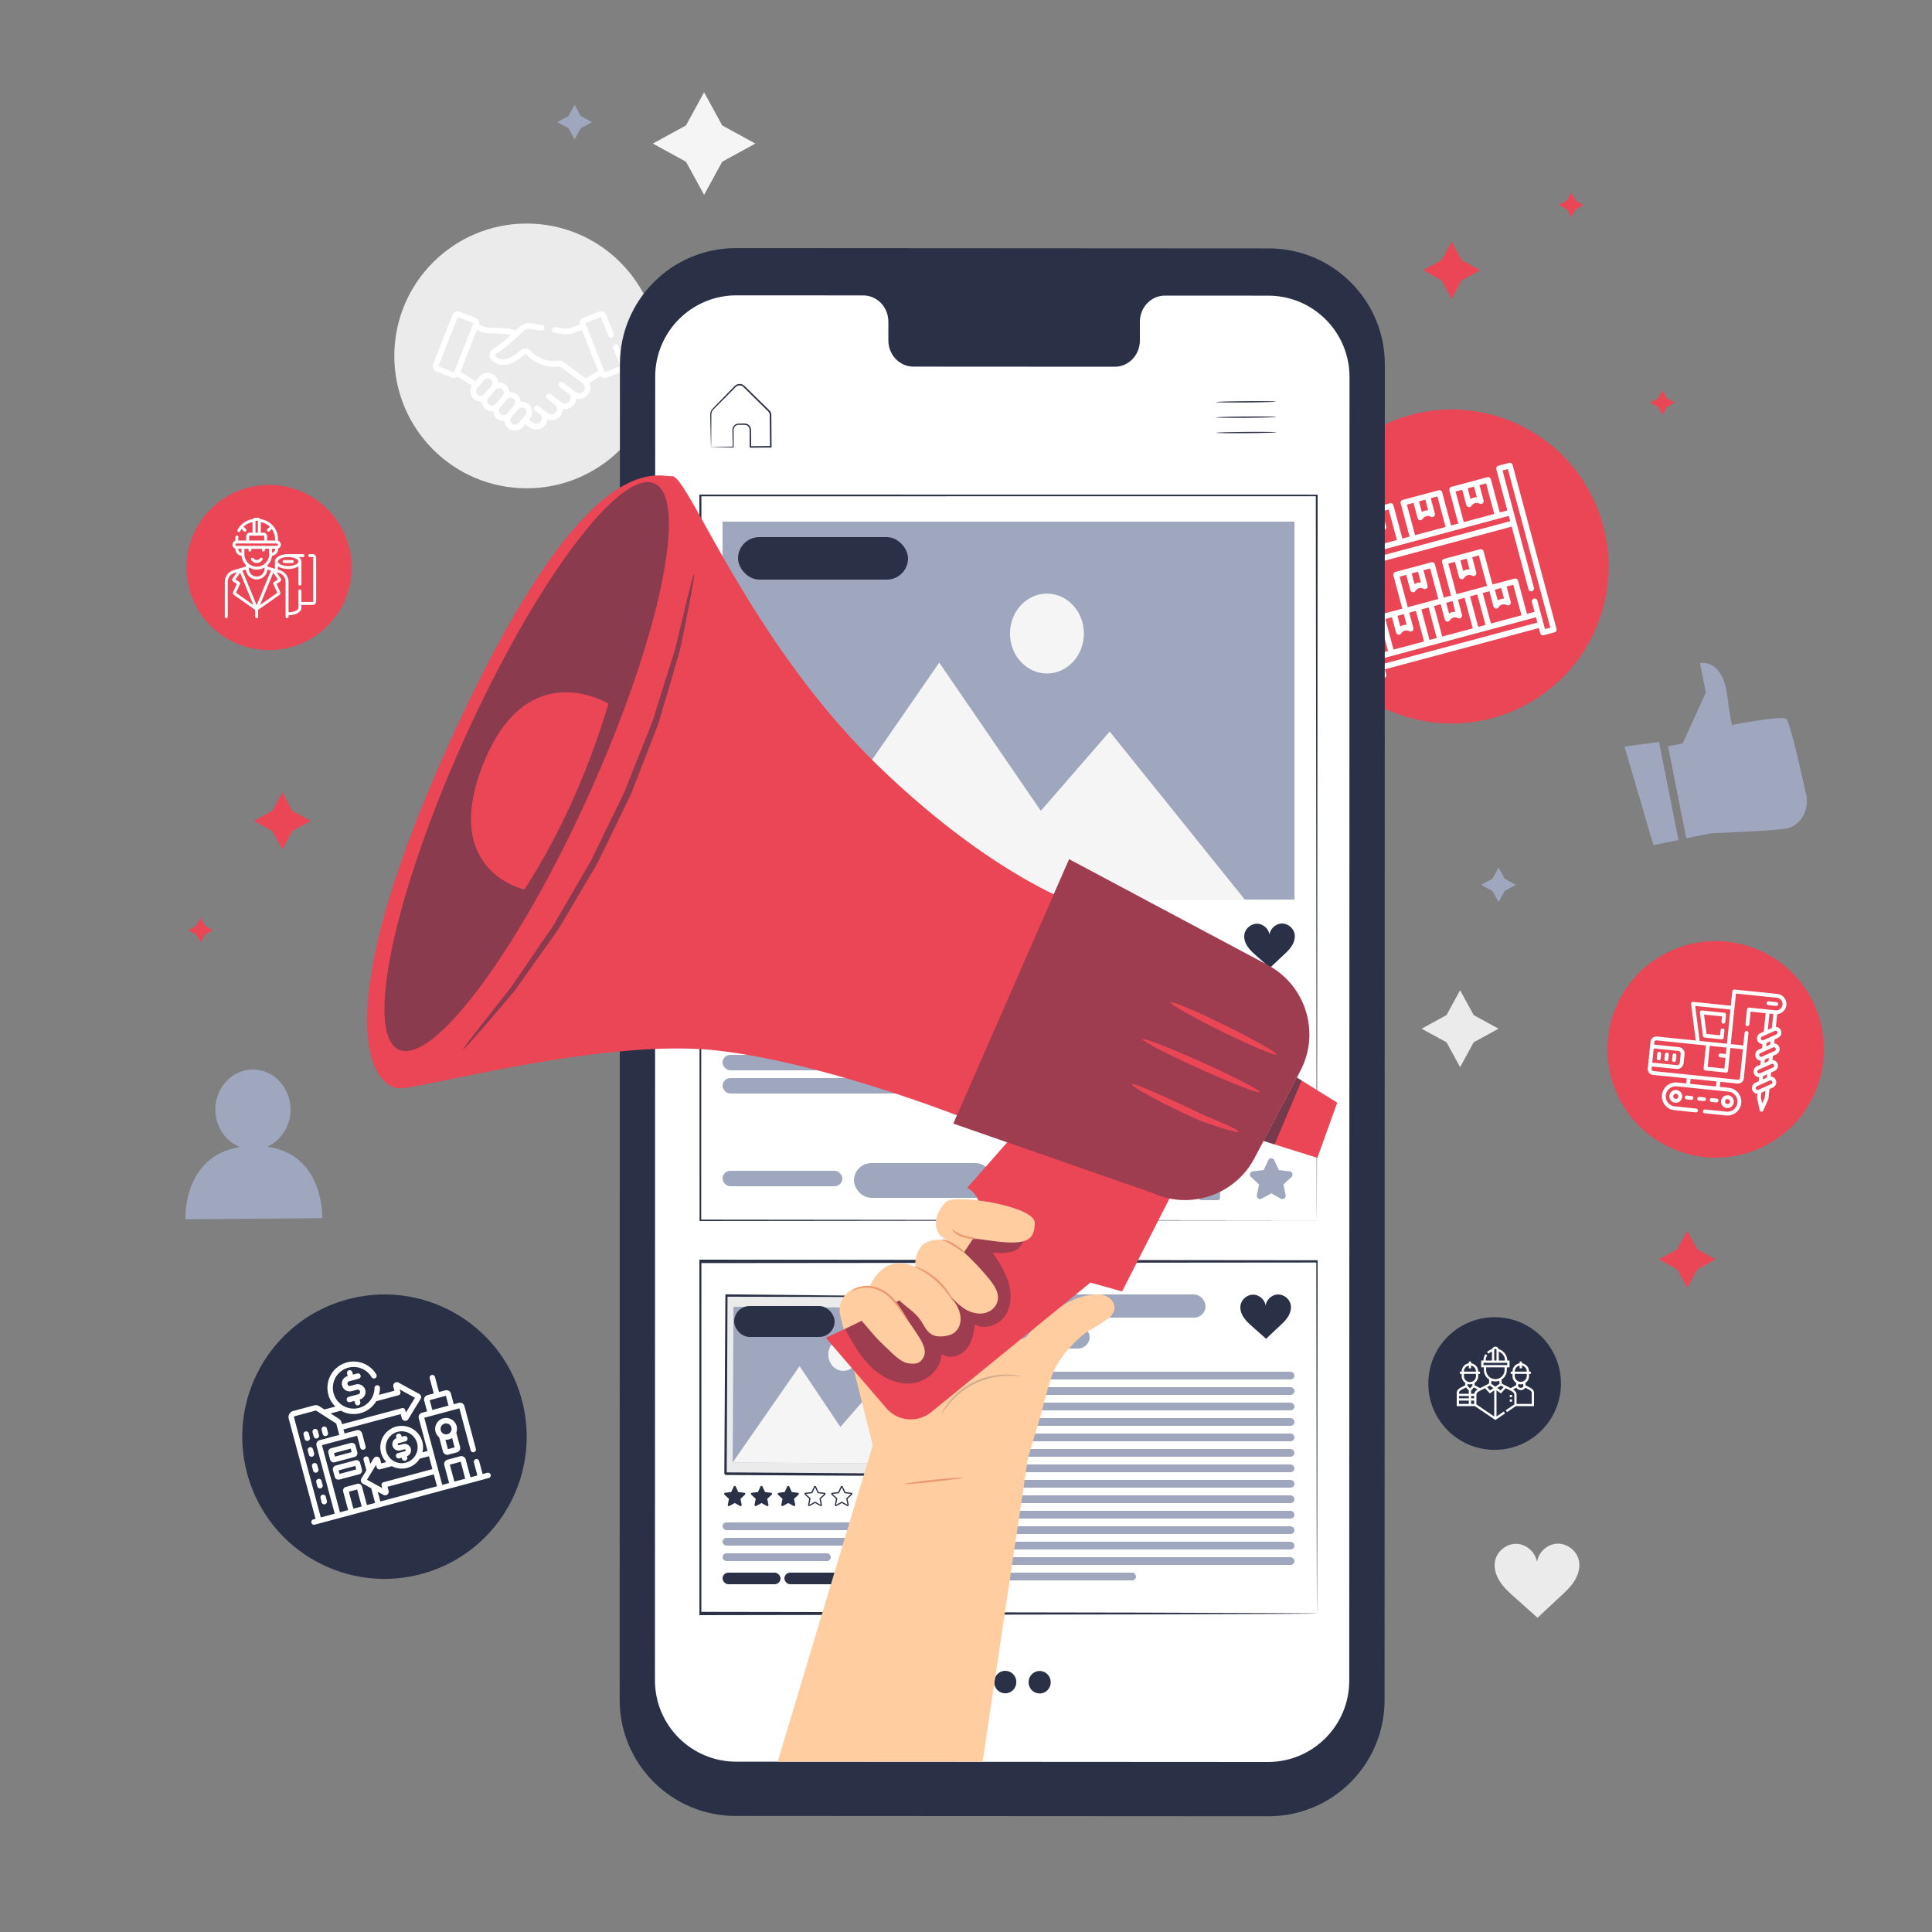 <svg xmlns="http://www.w3.org/2000/svg" width="418" height="418" fill="none"><rect width="100%" height="100%" fill="#808080" stroke="none"/><path fill="#EBEBEB" d="M113.953 105.646c-15.818 0-28.64-12.822-28.64-28.64 0-15.818 12.822-28.64 28.64-28.64 15.818 0 28.641 12.822 28.641 28.64 0 15.818-12.823 28.64-28.641 28.64Z"/><g clip-path="url(#a)"><path fill="#fff" d="m94.425 80.374 3.331 1.314c.44.174.92.082 1.263-.206l2.639 1.664.452.318a2.23 2.23 0 0 0 2.131 3.405c.035.627.32 1.185.784 1.578a2.212 2.212 0 0 0 1.685.516c.035.627.32 1.185.784 1.578.46.39 1.057.584 1.686.516.033.59.298 1.166.783 1.578.938.795 2.349.68 3.144-.258l.529-.621.892.658c1.543 1.138 3.723.206 3.924-1.686 1.59.577 3.278-.537 3.303-2.249a2.442 2.442 0 0 0 2.912-2.25c1.945.519 3.703-1.446 2.845-3.367l2.384-1.531a1.25 1.25 0 0 0 1.414.357l3.331-1.314c.642-.253.958-.98.705-1.622l-1.523-3.86a.612.612 0 1 0-1.139.45l1.522 3.86a.025.025 0 0 1-.014.033l-3.331 1.314a.026.026 0 0 1-.034-.014l-4.186-10.612c-.001-.004-.004-.01 0-.02s.011-.013.014-.014l3.332-1.314c.003-.001.009-.004.019 0 .01.005.013.011.014.014l1.614 4.092a.612.612 0 1 0 1.139-.45l-1.614-4.09a1.252 1.252 0 0 0-1.622-.705l-3.331 1.314c-.595.235-.91.874-.75 1.48l-1.786.658a3.475 3.475 0 0 1-1.744.172l-1.806-.286a.613.613 0 0 0-.191 1.21l1.805.286a4.702 4.702 0 0 0 2.36-.233l1.802-.665 3.485 8.834-2.627 1.687-.045-.033-5.065-3.738a.614.614 0 0 0-.482-.108c-2.537.43-4.809-.471-6.481-2.217a1.384 1.384 0 0 0-1.933-.066c-1.622 1.457-3.888 2.877-5.474 1.37-.158-.15-.159-.426.081-.58 2.02-1.3 4.112-3.125 5.796-4.828a1.863 1.863 0 0 1 1.614-.528l2.324.369a.612.612 0 1 0 .192-1.21l-2.324-.368a3.09 3.09 0 0 0-2.676.876 46.43 46.43 0 0 1-.685.677 8.744 8.744 0 0 0-2.433-.491c-2.433-.137-2.644-.163-3.197-.127a2.852 2.852 0 0 1-1.276-.214l-1.079-.452a1.251 1.251 0 0 0-.751-1.475l-3.331-1.314a1.252 1.252 0 0 0-1.622.704l-4.186 10.612a1.25 1.25 0 0 0 .704 1.622Zm10.341 4.929a1.007 1.007 0 0 1-1.536-1.3l1.515-1.778a1.006 1.006 0 1 1 1.535 1.302h-.001l-1.513 1.776Zm2.469 2.094a1.005 1.005 0 1 1-1.536-1.3l1.515-1.778a1.01 1.01 0 0 1 1.493-.047l.008.009c.345.367.368.945.034 1.34l-1.514 1.776Zm2.47 2.093a1.007 1.007 0 0 1-1.537-1.3l1.515-1.778a1.01 1.01 0 0 1 1.419-.117c.423.36.475.995.116 1.419l-1.513 1.776Zm3.991.307-.008.01-1.514 1.777a1.007 1.007 0 0 1-1.536-1.3l1.514-1.778a1.007 1.007 0 0 1 1.544 1.29Zm-10.525-18.428 1.046.438c.575.24 1.207.346 1.828.306.468-.03.624-.009 3.049.128.498.028.99.105 1.471.23-1.198 1.082-2.543 2.166-3.891 3.031a1.589 1.589 0 0 0-.244 2.487c1.023.972 3.311 2.09 7.137-1.347a.164.164 0 0 1 .229.002c1.854 1.935 4.48 3.015 7.317 2.617.322.226-.301-.23 4.868 3.584.553.409.708 1.212.275 1.766a1.218 1.218 0 0 1-1.692.231c-.725-.535-.19-.128-2.74-2.093a.612.612 0 0 0-.748.97l2.116 1.63c.365.481.321 1.175-.11 1.606-.425.423-1.123.463-1.625.093-.485-.358-.082-.051-2.308-1.765a.612.612 0 1 0-.747.97l1.876 1.445a1.228 1.228 0 0 1-.05 1.556c-.416.473-1.154.538-1.679.15-.845-.623-.421-.301-2.047-1.56a.612.612 0 0 0-.75.969l1.301 1.006a1.223 1.223 0 0 1-.151 1.495c-.425.445-1.133.494-1.647.115l-.823-.608.189-.222c.377-.444.572-1.02.522-1.626a2.218 2.218 0 0 0-.78-1.518 2.218 2.218 0 0 0-1.686-.516 2.237 2.237 0 0 0-.784-1.578 2.216 2.216 0 0 0-1.685-.516l-.003-.059a2.217 2.217 0 0 0-.527-1.265l-.006-.007a2.23 2.23 0 0 0-1.932-.761 2.234 2.234 0 0 0-3.929-1.32l-.922 1.082-.54-.38-.025-.016-2.718-1.714 3.565-9.036Zm-8.311 7.833 4.186-10.612a.026.026 0 0 1 .033-.015l3.332 1.314c.013.005.019.02.014.034l-4.186 10.612a.025.025 0 0 1-.034.014l-3.33-1.314a.026.026 0 0 1-.015-.033Z"/></g><path fill="#F5F5F5" d="m152.335 19.969 3.923 7.171 7.17 3.922-7.17 3.921-3.923 7.172-3.922-7.172-7.171-3.921 7.171-3.922 3.922-7.171Z"/><path fill="#EBEBEB" d="m315.902 214.244 2.942 5.378 5.378 2.941-5.378 2.942-2.942 5.378-2.941-5.378-5.379-2.942 5.379-2.941 2.941-5.378Z"/><path fill="#9FA7BE" d="m324.218 187.689 1.327 2.427 2.427 1.327-2.427 1.327-1.327 2.426-1.326-2.426-2.427-1.327 2.427-1.327 1.326-2.427ZM124.325 22.666l1.327 2.426 2.426 1.327-2.426 1.328-1.327 2.426-1.328-2.426-2.427-1.328 2.427-1.327 1.328-2.426ZM57.796 248.09c2.992-1.301 5.092-4.431 5.062-8.088-.042-4.789-3.717-8.641-8.208-8.604-4.49.037-8.096 3.95-8.055 8.74.033 3.69 2.228 6.801 5.287 8.029-12.489 2.047-11.745 15.639-11.745 15.639l29.59-.247s.497-13.757-11.93-15.469Z"/><path fill="#EBEBEB" d="M341.62 337.692c-.419-2.128-2.519-3.794-4.687-3.715-2.148.078-4.105 1.858-4.397 3.986-.311-2.125-2.282-3.888-4.432-3.947-2.168-.058-4.253 1.624-4.653 3.756-.291 1.553.242 3.17 1.116 4.485.874 1.316 2.068 2.383 3.248 3.433 1.654 1.471 3.182 2.855 4.835 4.326 1.64-1.486 3.036-2.882 4.675-4.369 1.172-1.061 2.356-2.136 3.218-3.461.863-1.323 1.381-2.944 1.077-4.494Z"/><path fill="#9FA7BE" d="m360.891 161.474 3.171-.629 5.006-11.015-1.254-6.329s4.841-1.274 5.908 7.128c1.066 8.402 1.272 6.168 1.272 6.168s10.414-2.024 11.458-1.291c.759.532 3.093 10.812 4.314 16.397.614 2.811-.596 5.779-3.088 6.966-.354.17-.72.299-1.09.373-2.595.515-16.276 1.034-16.276 1.034l-5.476 1.086-3.945-19.888ZM351.469 161.536l6.251 21.3 5.43-1.077-4.214-21.249-7.467 1.026Z"/><path fill="#EB4655" d="M328.91 153.114c-16.871 8.204-37.197 1.18-45.403-15.69-8.205-16.869-1.18-37.197 15.689-45.402 16.87-8.205 37.197-1.18 45.403 15.689 8.204 16.871 1.18 37.197-15.689 45.403Z"/><g clip-path="url(#b)"><path fill="#fff" d="m326.511 100.143-2.341.627a.611.611 0 0 0-.433.75l2.388 8.915-1.64.439-1.929-7.198a.612.612 0 0 0-.75-.433l-7.79 2.087a.611.611 0 0 0-.433.75l1.929 7.199-1.564.419-1.929-7.199a.611.611 0 0 0-.75-.433l-7.79 2.087a.613.613 0 0 0-.433.75l1.929 7.199-1.563.419-1.929-7.199a.613.613 0 0 0-.75-.433l-7.791 2.088a.612.612 0 0 0-.433.749l1.929 7.199-1.64.44-2.389-8.915a.611.611 0 0 0-.75-.433l-2.341.627a.613.613 0 0 0-.433.75l4.582 17.099a.612.612 0 0 0 1.182-.317l-4.423-16.507 1.159-.311 9.191 34.304-1.158.31-4.031-15.042a.611.611 0 1 0-1.183.316l4.19 15.635c.087.326.423.52.75.433l2.341-.628a.612.612 0 0 0 .433-.75l-.302-1.124 33.328-8.93.301 1.124a.612.612 0 0 0 .75.433l2.341-.627a.612.612 0 0 0 .433-.75l-9.508-35.486a.612.612 0 0 0-.75-.433Zm-7.6 5.143.618 2.303a2.564 2.564 0 0 0-1.368.367l-.617-2.304 1.367-.366Zm-3.987 1.068 1.437-.385.886 3.304a.61.61 0 0 0 1.112.163 1.314 1.314 0 0 1 1.739-.466.613.613 0 0 0 .882-.697l-.886-3.304 1.438-.385 1.77 6.607-6.607 1.771-1.771-6.608Zm-6.549 1.755.617 2.304a2.535 2.535 0 0 0-1.367.366l-.617-2.303 1.367-.367Zm-3.988 1.069 1.438-.385.885 3.303a.612.612 0 0 0 1.112.163 1.314 1.314 0 0 1 1.739-.466.608.608 0 0 0 .67-.058.613.613 0 0 0 .212-.639l-.885-3.304 1.437-.385 1.77 6.608-6.607 1.77-1.771-6.607Zm-6.549 1.755.617 2.303a2.56 2.56 0 0 0-1.367.366l-.617-2.303 1.367-.366Zm-3.987 1.068 1.437-.385.885 3.304a.614.614 0 0 0 1.113.163 1.312 1.312 0 0 1 1.738-.466.613.613 0 0 0 .882-.698l-.885-3.303 1.437-.385 1.771 6.607-6.608 1.77-1.77-6.607Zm5.448 31.628-.306-1.143 33.328-8.93.306 1.143-33.328 8.93Zm6.133-19.567 1.367-.366.618 2.303a2.54 2.54 0 0 0-1.368.366l-.617-2.303Zm.205 4.068a.61.61 0 0 0 .61-.284 1.313 1.313 0 0 1 1.739-.466.613.613 0 0 0 .882-.698l-.886-3.303 1.437-.385 1.771 6.607-6.607 1.77-1.771-6.607 1.437-.385.886 3.304a.61.61 0 0 0 .502.447Zm10.332-6.891 1.367-.367.617 2.304a2.56 2.56 0 0 0-1.367.366l-.617-2.303Zm.205 4.068a.614.614 0 0 0 .61-.285 1.312 1.312 0 0 1 1.738-.465.613.613 0 0 0 .882-.698l-.885-3.304 1.437-.385 1.771 6.608-6.608 1.77-1.77-6.607 1.437-.385.885 3.303a.614.614 0 0 0 .503.448Zm11.236 1.216 1.77 6.607-6.607 1.77-1.77-6.607 1.437-.385.885 3.304a.611.611 0 0 0 1.113.163 1.312 1.312 0 0 1 1.738-.466.613.613 0 0 0 .882-.698l-.885-3.303 1.437-.385Zm-7.583 9.113-1.771-6.607 1.564-.419 1.77 6.607-1.563.419Zm-10.537 2.824-1.77-6.608 1.563-.419 1.77 6.608-1.563.419Zm.976-7.344 1.437-.385.885 3.304a.613.613 0 0 0 1.113.163 1.313 1.313 0 0 1 1.738-.466.614.614 0 0 0 .671-.059.61.61 0 0 0 .211-.638l-.885-3.304 1.437-.385 1.771 6.607-6.608 1.771-1.77-6.608Zm15.141-1.588a2.524 2.524 0 0 0-.709.087 2.525 2.525 0 0 0-.658.279l-.617-2.303 1.367-.366.617 2.303Zm-10.537 2.823a2.561 2.561 0 0 0-1.367.367l-.617-2.304 1.367-.366.617 2.303Zm-12.521.887 1.368-.367.617 2.304a2.535 2.535 0 0 0-1.367.366l-.618-2.303Zm.205 4.068a.613.613 0 0 0 .61-.285 1.314 1.314 0 0 1 1.739-.466.608.608 0 0 0 .67-.058.613.613 0 0 0 .212-.639l-.886-3.304 1.438-.385 1.77 6.608-6.607 1.77-1.771-6.607 1.438-.385.885 3.303a.614.614 0 0 0 .502.448Zm32.874-1.518-1.158.31-1.657-6.183a.613.613 0 0 0-1.183.317l.574 2.141-1.641.44-1.929-7.199a.613.613 0 0 0-.75-.433l-4.775 1.28-1.928-7.199a.612.612 0 0 0-.75-.433l-7.791 2.087a.614.614 0 0 0-.433.75l1.929 7.199-1.563.419-1.929-7.199a.613.613 0 0 0-.75-.433l-7.79 2.088a.611.611 0 0 0-.433.75l1.929 7.198-4.579 1.227a.612.612 0 0 0-.433.75l1.929 7.199-1.641.439-4.938-18.43 2.592-.695a.612.612 0 1 0-.317-1.182l-2.592.694-.306-1.142 33.327-8.93.306 1.142-27.989 7.5a.611.611 0 1 0 .317 1.183l27.989-7.5 3.636 13.569a.613.613 0 0 0 1.183-.317l-6.806-25.401 1.158-.31 9.192 34.304Z"/></g><path fill="#EB4655" d="M362.833 248.923c-12.086-4.618-18.14-18.159-13.521-30.245 4.618-12.086 18.159-18.141 30.245-13.522 12.086 4.618 18.141 18.16 13.523 30.246-4.619 12.086-18.161 18.139-30.247 13.521Z"/><path fill="#fff" d="m378.433 217.999 5.732.588c.373.039.727-.08.998-.301a1.355 1.355 0 0 0 .197-1.916 1.357 1.357 0 0 0-.916-.497l-8.859-.909-1.123 10.937 2.713.279.284-2.76a.417.417 0 0 1 .828.085l-1.008 9.819a1.232 1.232 0 0 1-.455.837c-.247.203-.571.31-.912.275l-3.71-.381-.113 1.099 1.958.201a2.996 2.996 0 0 1 2.023 1.097c.486.597.746 1.38.662 2.204a3.006 3.006 0 0 1-1.095 2.023 3.001 3.001 0 0 1-2.204.661l-4.648-.477a.417.417 0 0 1 .085-.828l4.648.477a2.175 2.175 0 0 0 1.593-.479c.432-.352.732-.869.793-1.462a2.174 2.174 0 0 0-.479-1.594 2.17 2.17 0 0 0-1.463-.792l-11.171-1.147a2.168 2.168 0 0 0-1.593.479 2.169 2.169 0 0 0-.793 1.463c-.06.593.127 1.16.479 1.593.353.432.868.731 1.463.792l4.648.477a.417.417 0 0 1-.085.829l-4.648-.477a2.997 2.997 0 0 1-2.023-1.096 3.002 3.002 0 0 1-.662-2.203 3 3 0 0 1 1.095-2.023 2.992 2.992 0 0 1 2.204-.663l1.959.201.112-1.099-7.329-.753a1.24 1.24 0 0 1-.838-.454 1.239 1.239 0 0 1-.275-.913l.099-.959.499-4.859a1.246 1.246 0 0 1 1.367-1.113l8.42.864-1.016-7.902a.416.416 0 0 1 .455-.465l8.148.836.321-3.128a.417.417 0 0 1 .457-.372l9.274.952a2.198 2.198 0 0 1 1.96 2.409 2.197 2.197 0 0 1-1.991 1.963l-.283 2.756a1.24 1.24 0 0 1 1.107 1.687 1.247 1.247 0 0 1-.654.694l-.731.327-.089.872a1.235 1.235 0 0 1 1.079.734 1.245 1.245 0 0 1-.628 1.647l-.729.327-.09.872c.132.007.264.033.386.081.3.114.595.377.706.683.129.306.125.636.015.924-.115.301-.38.57-.678.704l-.707.316-.089.872c.132.007.263.035.385.081.3.114.596.377.707.685.128.304.124.634.014.922a1.24 1.24 0 0 1-.653.694l-.731.328-.211 2.052a.462.462 0 0 1-.033.125l-1.089 2.467a.413.413 0 0 1-.786-.078l-.557-2.605a.422.422 0 0 1-.016-.163l.079-.775a1.307 1.307 0 0 1-.386-.079c-.29-.112-.616-.396-.711-.7a1.231 1.231 0 0 1-.009-.909c.112-.295.387-.574.681-.705l.703-.316.09-.871a1.247 1.247 0 0 1-1.107-1.688c.119-.311.351-.557.655-.694l.73-.327.089-.872a1.238 1.238 0 0 1-1.079-.735 1.245 1.245 0 0 1 .627-1.646l.73-.327.09-.872a1.245 1.245 0 0 1-.452-2.381l.729-.327.41-3.994-3.25-.333-.283 2.76a.415.415 0 0 1-.457.37.415.415 0 0 1-.371-.455l.326-3.174a.425.425 0 0 1 .146-.274c.131-.111.282-.1.31-.098Zm-13.544 19.859a.416.416 0 1 1 .085-.828l1.047.107a.417.417 0 0 1-.085.828l-1.047-.107Zm5.399.554a.416.416 0 1 1 .085-.828l1.046.107a.416.416 0 1 1-.085.828l-1.046-.107Zm-2.7-.277a.415.415 0 0 1-.371-.456.415.415 0 0 1 .456-.372l1.047.107a.417.417 0 0 1 .372.458.415.415 0 0 1-.457.37l-1.047-.107Zm-9.02-10.19a.416.416 0 1 1 .829.085l-.105 1.025a.418.418 0 0 1-.83-.085l.106-1.025Zm3.306.339a.416.416 0 1 1 .828.085l-.105 1.026a.416.416 0 1 1-.828-.085l.105-1.026Zm-1.653-.169a.418.418 0 0 1 .457-.373.417.417 0 0 1 .371.458l-.105 1.025a.416.416 0 1 1-.828-.085l.105-1.025Zm13.098.76-1.131-.116a.416.416 0 1 1 .085-.828l1.131.116.144-1.402-3.624-.372-.467 4.543 3.624.372.238-2.313Zm1.058-2.145-.508 4.956a.417.417 0 0 1-.458.372l-4.453-.457a.416.416 0 0 1-.371-.457l.509-4.956-10.711-1.1a.413.413 0 0 0-.303.093.405.405 0 0 0-.151.277l-.056.544 5.329.547a1.405 1.405 0 0 1 1.256 1.543l-.199 1.931a1.408 1.408 0 0 1-1.543 1.256l-5.329-.547-.056.544a.41.41 0 0 0 .093.302.406.406 0 0 0 .277.152l18.294 1.878a.41.41 0 0 0 .302-.092.41.41 0 0 0 .152-.277l.639-6.231-2.713-.278Zm-1.092-5.634a.416.416 0 0 1-.828-.085l.114-1.108-3.89-.399.539 4.189 2.931.301.113-1.107a.416.416 0 1 1 .829.085l-.157 1.522a.415.415 0 0 1-.457.37l-3.671-.377a.414.414 0 0 1-.371-.36l-.645-5.015a.417.417 0 0 1 .452-.49l4.825.495a.417.417 0 0 1 .372.458l-.156 1.521Zm-5.545 4.116 5.893.604.759-7.395-7.626-.783.974 7.574Zm14.869-7.738a.416.416 0 1 1 .085-.828l1.653.169a.417.417 0 0 1-.085.829l-1.653-.17Zm1.057 1.899-.824-.085-.361 3.515.873-.391.312-3.039Zm-1.864 18.156.155-1.514-.872.392-.106 1.038.28 1.316.543-1.232Zm1.422-2.992a.42.42 0 0 0 .218-.533.41.41 0 0 0-.239-.232.406.406 0 0 0-.317.007l-2.776 1.243a.415.415 0 0 0-.216.233.406.406 0 0 0 .239.534c.1.038.217.039.316-.008l2.775-1.244Zm-.973-1.383.074-.72-.872.391-.074.72.872-.391Zm1.319-2.186c.117-.062.19-.111.24-.242a.425.425 0 0 0 0-.302.413.413 0 0 0-.239-.232c-.196-.076-.266-.004-.42.053l-2.647 1.185c-.118.064-.191.106-.243.244-.052.137-.028.216.019.343.118.222.36.263.577.166.904-.405 1.808-.811 2.713-1.215Zm.391-3.592a.414.414 0 0 0-.023-.766c-.144-.054-.239-.026-.365.031-.91.406-1.819.814-2.728 1.221a.413.413 0 0 0-.216.232c-.05.128-.032.214.016.336a.422.422 0 0 0 .52.199l2.796-1.253Zm-2.141 1.869-.074.718.873-.389.073-.721-.872.392Zm2.507-5.449a.408.408 0 0 0 .218-.232.408.408 0 0 0-.008-.316.417.417 0 0 0-.548-.21l-2.776 1.244a.415.415 0 0 0-.21.549.418.418 0 0 0 .533.216l2.791-1.251Zm-2.139 1.87-.074.717.872-.391.074-.717-.872.391Zm-24.714 4.238 5.329.546a.567.567 0 0 0 .421-.127.572.572 0 0 0 .209-.385l.198-1.93a.575.575 0 0 0-.512-.631l-5.329-.547-.316 3.074Zm8.189 4.591 5.598.574.113-1.099-5.598-.574-.113 1.099Zm8.219 2.474a1.388 1.388 0 0 1 .732 2.453 1.385 1.385 0 1 1-.732-2.453Zm.286 1.03a.55.55 0 0 0-.778-.08.555.555 0 0 0 .699.858.552.552 0 0 0 .079-.778Zm-11.458-2.176c.381.039.709.229.933.504.225.274.343.636.304 1.016a1.384 1.384 0 1 1-2.756-.282 1.383 1.383 0 0 1 1.519-1.238Zm.287 1.029a.548.548 0 0 0-.776-.08.554.554 0 0 0 .292.979.543.543 0 0 0 .404-.121.55.55 0 0 0 .08-.778Z"/><path fill="#EB4655" d="M58.211 140.65c-9.865 0-17.863-7.998-17.863-17.865 0-9.866 7.998-17.864 17.863-17.864 9.866 0 17.864 7.998 17.864 17.864 0 9.867-7.997 17.865-17.864 17.865Z"/><g fill="#fff" clip-path="url(#c)"><path d="M67.657 119.89h-.646a.318.318 0 1 0 0 .637h.646c.06 0 .11.049.11.109v9.498a.11.11 0 0 1-.11.109h-2.448v-2.427a.319.319 0 0 0-.637 0v3.696c0 .448-.912.947-2.144.968v-6.594a2.645 2.645 0 0 0-1.88-2.52l-.428-.126v-.717c.087.059.18.115.284.167.524.265 1.214.411 1.942.411.729 0 1.419-.146 1.943-.411.103-.052.197-.108.283-.167v3.85a.318.318 0 1 0 .637 0v-4.877c0-.363-.195-.697-.555-.969h.913a.319.319 0 0 0 0-.637h-3.22c-.73 0-1.42.146-1.944.411-.593.3-.92.725-.92 1.195v1.557l-1.613-.475v-.289a3.3 3.3 0 0 0 .977-2.037 1.512 1.512 0 0 0 1.342-1.572.89.89 0 0 0-.042-1.686v-.354c0-1.084-.4-2.124-1.128-2.926a4.345 4.345 0 0 0-2.654-1.394.543.543 0 0 0-.482-.296h-.701c-.21 0-.392.12-.482.295a4.34 4.34 0 0 0-3.312 2.35.319.319 0 0 0 .567.288 3.86 3.86 0 0 1 .314-.512l.496.497a.318.318 0 0 0 .45-.45l-.528-.529a3.7 3.7 0 0 1 1.953-.991v2.269h-.606a.766.766 0 0 0-.765.765v.946h-1.715v-.312c0-.135.008-.273.023-.409a.318.318 0 0 0-.634-.07c-.017.16-.026.321-.026.479v.354a.888.888 0 0 0-.613.982.9.9 0 0 0 .616.719v.056c0 .777.588 1.418 1.343 1.501.075.772.417 1.466.931 1.991v.335l-2.674.79a2.645 2.645 0 0 0-1.883 2.522v7.552a.319.319 0 0 0 .636 0v-7.552c0-.877.588-1.663 1.428-1.911l.536-.159-.903 1.297a.531.531 0 0 0 .16.757l.742.45-.79 1.743a.532.532 0 0 0 .177.654l4.59 3.233v1.488a.319.319 0 0 0 .637 0v-1.488l4.591-3.233a.532.532 0 0 0 .178-.654l-.79-1.743.741-.45a.531.531 0 0 0 .16-.757l-.905-1.3.542.159a2.005 2.005 0 0 1 1.424 1.91v7.556a.319.319 0 0 0 .637 0v-.325c.698-.011 1.356-.155 1.861-.411.593-.3.92-.724.92-1.194v-.632h2.448a.747.747 0 0 0 .746-.746v-9.498a.747.747 0 0 0-.746-.746Zm-5.31.637c1.273 0 2.225.511 2.225.969 0 .457-.952.968-2.226.968s-2.226-.511-2.226-.968c0-.458.952-.969 2.226-.969Zm-3.484-.921v-.869h.69l.001.015c0 .419-.296.77-.69.854Zm-2.438-6.633c.758.13 1.43.484 1.953.989l-.53.53a.318.318 0 1 0 .451.45l.498-.498c.45.617.713 1.377.713 2.196v.312h-1.714v-.946a.766.766 0 0 0-.765-.765h-.606v-2.268Zm-1.148-.312h.51v2.58h-.51v-2.58Zm-1.372 3.345c0-.07.058-.128.129-.128h2.997c.07 0 .128.058.128.128v.946h-3.254v-.946Zm-1.658 3.6a.876.876 0 0 1-.691-.854v-.015h.691v.869Zm-1.06-1.506a.257.257 0 0 1-.253-.218.255.255 0 0 1 .252-.293h8.692a.255.255 0 0 1 .253.293.257.257 0 0 1-.253.218h-8.692Zm1.697 1.829v-1.192h.871l-.003.252a.319.319 0 0 0 .312.325h.007a.318.318 0 0 0 .318-.312l.003-.265h2.282l-.003.252a.319.319 0 0 0 .311.325h.007a.318.318 0 0 0 .318-.312l.003-.265h.916v1.192a2.674 2.674 0 0 1-2.67 2.671 2.674 2.674 0 0 1-2.672-2.671Zm4.35 2.849v.251c0 .562-.277 1.086-.74 1.403a1.699 1.699 0 0 1-2.662-1.403v-.278a3.288 3.288 0 0 0 1.723.486c.612 0 1.186-.168 1.678-.459Zm-6.173 5.473.871-1.921a.319.319 0 0 0-.124-.404l-.887-.538 1.024-1.469 2.876 6.979-3.76-2.647Zm4.471 2.702-3.086-7.49.759-.224a2.338 2.338 0 0 0 1.006 1.719c.395.27.858.406 1.321.406a2.335 2.335 0 0 0 2.327-2.125l.76.223-3.087 7.491Zm4.612-5.565-.887.538a.319.319 0 0 0-.125.404l.871 1.921-3.76 2.648 2.877-6.981 1.024 1.47Z"/><path d="M61.447 121.814h1.798a.318.318 0 1 0 0-.637h-1.798a.319.319 0 0 0 0 .637ZM55.554 121.805c.498 0 .957-.252 1.227-.673a.319.319 0 0 0-.537-.343.817.817 0 0 1-1.38 0 .319.319 0 0 0-.536.343c.269.421.727.673 1.226.673Z"/></g><path fill="#2A3147" d="M90.315 340.765c-16.53 3.937-33.122-6.27-37.06-22.801-3.938-16.53 6.27-33.122 22.799-37.06 16.53-3.938 33.122 6.27 37.06 22.8 3.939 16.531-6.268 33.123-22.799 37.061Z"/><g fill="#fff" clip-path="url(#d)"><path d="M77.537 304.041a.588.588 0 0 0 .415-.72l-.14-.523.02-.006a1.69 1.69 0 0 0 1.194-2.068 1.691 1.691 0 0 0-2.068-1.194l-1.175.315a.514.514 0 0 1-.266-.991l2.07-.555a.588.588 0 1 0-.303-1.136l-.916.246-.14-.524a.588.588 0 1 0-1.136.304l.14.524-.02.005a1.691 1.691 0 0 0-1.193 2.069 1.69 1.69 0 0 0 2.068 1.194l1.175-.315a.513.513 0 1 1 .266.991l-2.071.555a.588.588 0 1 0 .304 1.135l.916-.245.14.524a.588.588 0 0 0 .72.415ZM76.917 312.772a.823.823 0 0 0-1.008-.582l-4.29 1.149a.824.824 0 0 0-.582 1.008l.386 1.439a.823.823 0 0 0 1.007.581l4.29-1.149c.44-.118.7-.57.583-1.008l-.386-1.438Zm-.841 1.402-3.61.967-.202-.757 3.609-.967.203.757ZM76.91 315.933l-4.29 1.15a.824.824 0 0 0-.583 1.008l.386 1.438c.117.439.57.7 1.007.582l4.29-1.149c.44-.118.7-.57.583-1.008l-.386-1.439a.824.824 0 0 0-1.008-.582Zm.166 1.984-3.61.967-.202-.757 3.609-.967.203.757ZM97.028 314.719l1.823-.489a.98.98 0 0 0 .692-1.2l-.82-3.059c.166-.444.201-.941.07-1.433a2.363 2.363 0 0 0-2.892-1.669 2.363 2.363 0 0 0-1.669 2.891c.132.492.41.905.776 1.206l.82 3.06a.981.981 0 0 0 1.2.693Zm1.33-1.574-1.446.387-.543-2.027a2.347 2.347 0 0 0 1.445-.387l.543 2.027Zm-2.152-5.14a1.185 1.185 0 1 1 .613 2.29 1.185 1.185 0 0 1-.613-2.29ZM66.087 309.701a.588.588 0 0 0-.415.72l.24.897a.587.587 0 0 0 1.136-.304l-.24-.897a.588.588 0 0 0-.72-.416ZM68.044 309.176a.589.589 0 0 0-.415.72l.24.897a.588.588 0 1 0 1.136-.304l-.24-.897a.588.588 0 0 0-.72-.416ZM70.001 308.652a.588.588 0 0 0-.415.72l.24.897a.588.588 0 1 0 1.136-.304l-.24-.897a.588.588 0 0 0-.72-.416ZM67.005 313.126a.588.588 0 0 0-.415.72l.24.897a.588.588 0 0 0 1.136-.305l-.24-.897a.588.588 0 0 0-.72-.415ZM67.923 316.55a.589.589 0 0 0-.415.72l.24.897a.588.588 0 1 0 1.135-.304l-.24-.897a.589.589 0 0 0-.72-.416ZM68.841 319.975a.588.588 0 0 0-.415.72l.24.897a.588.588 0 1 0 1.136-.304l-.24-.897a.588.588 0 0 0-.72-.416ZM69.76 323.4a.588.588 0 0 0-.416.72l.24.897a.588.588 0 1 0 1.135-.304l-.24-.897a.588.588 0 0 0-.72-.416Z"/><path d="m105.429 318.649-1.01.271-.747-2.788a.588.588 0 1 0-1.135.304l.747 2.788-1.489.399-1.034-3.858a.981.981 0 0 0-1.2-.693l-2.731.732a.98.98 0 0 0-.693 1.2l1.034 3.858-1.49.399-3.89-14.521 7.602-2.037 2.434 9.084a.588.588 0 0 0 1.135-.305l-2.484-9.272a.981.981 0 0 0-1.2-.693l-1.105.296-.62-2.316a.98.98 0 0 0-1.2-.692l-1.371.367-.875-3.265a.588.588 0 0 0-1.136.305l.875 3.264-1.372.368a.98.98 0 0 0-.692 1.2l.62 2.315-1.105.296a.98.98 0 0 0-.692 1.2l1.895 7.075-1.104.296a4.596 4.596 0 0 0-.022-2.304 4.63 4.63 0 0 0-5.663-3.27 4.63 4.63 0 0 0-3.27 5.663c.21.781.608 1.462 1.133 2.006l-1.088.292-.235-.874a.775.775 0 0 0-1.413-.203l-.724 1.188-.314-1.173a.588.588 0 1 0-1.136.304l.605 2.256-1.088 1.785a.778.778 0 0 0 .291 1.086l1.835 1.002.849 3.169-1.77.474-1.074-4.009a.825.825 0 0 0-1.008-.582l-2.473.663a.824.824 0 0 0-.582 1.008l1.074 4.009-1.77.474-3.89-14.521 7.602-2.037.69 2.573a.588.588 0 1 0 1.135-.304l-.74-2.762a.98.98 0 0 0-1.2-.693l-2.608.699-.234-.873 12.386-3.319.235.874a.775.775 0 0 0 1.413.204l2.657-4.361a.78.78 0 0 0-.291-1.086l-4.481-2.448a.775.775 0 0 0-1.123.882l.234.875-3.347.897c.135-.477.21-.977.213-1.489a.587.587 0 0 0-1.175-.01 4.52 4.52 0 0 1-3.34 4.317 4.51 4.51 0 0 1-5.519-3.186 4.513 4.513 0 0 1 3.187-5.52 4.525 4.525 0 0 1 5.037 2.048.588.588 0 1 0 1.01-.602 5.703 5.703 0 0 0-6.351-2.581 5.689 5.689 0 0 0-4.018 6.959 5.642 5.642 0 0 0 1.52 2.592l-2.362.633-1.12-.721a1.373 1.373 0 0 0-1.098-.171l-4.535 1.215a1.373 1.373 0 0 0-.97 1.68l5.802 21.651-.468.126a.588.588 0 1 0 .304 1.135l37.625-10.081a.588.588 0 1 0-.304-1.136Zm-12.461-15.72 3.5-.938.57 2.126-3.5.938-.57-2.126Zm-19.212 2.284a5.661 5.661 0 0 0 4.238.531 5.685 5.685 0 0 0 3.404-2.578l4.812-1.29a.588.588 0 0 0 .416-.72l-.145-.542 3.296 1.801-1.954 3.208-.145-.542a.588.588 0 0 0-.72-.416l-12.954 3.471-.1-.374a1.366 1.366 0 0 0-.583-.798l-1.793-1.154 2.228-.597Zm-5.28 7.571 3.942 14.71-3.01.807-5.802-21.652a.196.196 0 0 1 .138-.24l4.536-1.215a.197.197 0 0 1 .156.025l4.249 2.733c.04.027.07.067.083.114l.638 2.383-4.236 1.135a.98.98 0 0 0-.693 1.2Zm9.775 13.147-1.792.481-.983-3.669 1.792-.48.983 3.668Zm7.764-16.143a3.451 3.451 0 0 1 4.224 2.438 3.453 3.453 0 0 1-2.439 4.224 3.453 3.453 0 0 1-4.224-2.439 3.452 3.452 0 0 1 2.439-4.223Zm8.531 11.777-12.255 3.284-.558-2.086 1.22.667a.773.773 0 0 0 .853-.071.775.775 0 0 0 .27-.811l-.234-.875 10.014-2.683.69 2.575Zm-.994-3.711L82.97 320.69a.588.588 0 0 0-.416.72l.145.542-3.296-1.801 1.954-3.208.145.542c.084.314.407.5.72.416l2.55-.684c.991.517 2.17.68 3.332.368a4.604 4.604 0 0 0 2.702-1.984l1.999-.536.747 2.789Zm7.107 2.073-2.353.631-.983-3.669 2.353-.63.983 3.668Z"/><path d="m86.63 313.801.856-.229a.214.214 0 1 1 .11.413l-1.508.404a.588.588 0 1 0 .305 1.136l.512-.138.06.227a.588.588 0 1 0 1.136-.304l-.062-.234a1.391 1.391 0 0 0 .844-1.657 1.392 1.392 0 0 0-1.701-.983l-.856.23a.214.214 0 0 1-.11-.414l1.507-.404a.588.588 0 1 0-.304-1.135l-.513.137-.06-.227a.588.588 0 1 0-1.136.304l.063.235a1.39 1.39 0 0 0-.845 1.657c.198.74.962 1.18 1.702.982Z"/></g><path fill="#2A3147" d="M323.372 313.686c-7.925 0-14.349-6.424-14.349-14.348 0-7.925 6.424-14.349 14.349-14.349 7.924 0 14.348 6.424 14.348 14.349 0 7.923-6.424 14.348-14.348 14.348Z"/><g fill="#fff" clip-path="url(#e)"><path d="M331.892 301.387c0-.716-.583-1.017-1.097-1.283a10.248 10.248 0 0 1-.207-.108l-.521-.28-.05-.504c.483-.321.803-.87.803-1.492v-.476h.386v-.49h-.386v-.025c0-.904-.673-1.653-1.545-1.773v-.378h-.49v.378a1.793 1.793 0 0 0-1.545 1.773v.025h-.386v.49h.386v.476c0 .622.32 1.171.804 1.492l-.051.504-.521.28a8.067 8.067 0 0 1-.206.108c-.142.074-.288.149-.424.233l-.005-.003-.187-.094-1.722-.888-.085-.848a2.479 2.479 0 0 0 1.167-2.101v-.57h.583v-1.469h-.489c0-1.147-.775-2.16-1.864-2.472a.737.737 0 0 0-1.416-.001 2.567 2.567 0 0 0-1.105.649l.345.348c.21-.209.46-.369.733-.473v1.949h-1.347c0-.401.114-.789.33-1.124l-.412-.265a2.556 2.556 0 0 0-.408 1.389h-.49v1.469h.584v.57c0 .885.467 1.662 1.167 2.101l-.085.848-1.722.888-.187.094a.022.022 0 0 0-.005.003c-.136-.084-.282-.159-.424-.233a8.067 8.067 0 0 1-.206-.108l-.521-.28-.051-.504c.484-.32.804-.87.804-1.492v-.476h.386v-.49h-.386v-.025c0-.904-.674-1.653-1.546-1.773v-.378h-.489v.378a1.792 1.792 0 0 0-1.545 1.773v.025h-.387v.49h.387v.476c0 .622.319 1.171.803 1.492l-.05.504-.522.28a8.067 8.067 0 0 1-.206.108c-.514.266-1.097.567-1.097 1.283v2.845h3.94l4.42 2.99 2.107-1.425-.275-.406-1.587 1.074v-5.675l.953.69 1.045-1.14.651.335.191.097c.629.316 1.015.535 1.015 1.024v2.061l-1.862 1.26.274.405 1.908-1.29h3.94v-2.845Zm-6.278-7.023h-1.347v-1.948a2.095 2.095 0 0 1 1.347 1.948Zm-2.327-2.275a.245.245 0 0 1 .49 0v2.275h-.49v-2.275Zm-2.327 2.765h5.144v.489h-5.144v-.489Zm.584 1.549v-.57h3.976v.57a1.99 1.99 0 0 1-1.988 1.987 1.99 1.99 0 0 1-1.988-1.987Zm1.988 2.477c.295 0 .578-.052.841-.147l.066.656-.907.624-.907-.624.066-.656c.262.095.546.147.841.147Zm-.425 1.435-.707.512-.659-.72.608-.313.758.521Zm-6.374-3.586c0-.633.455-1.162 1.056-1.277v.596h.489v-.596a1.303 1.303 0 0 1 1.056 1.277v.025h-2.601v-.025Zm0 .991v-.476h2.601v.476c0 .717-.584 1.3-1.3 1.3a1.302 1.302 0 0 1-1.301-1.3Zm1.301 1.79c.179 0 .352-.027.516-.077l.035.353-.551.607-.552-.607.035-.353c.164.05.337.077.517.077Zm-1.54 1.029c.071-.036.143-.073.214-.111l.467-.252.614.676v.699h-2.127v-.165c0-.397.316-.58.832-.847Zm2.448 1.502v.49h-.664v-.49h.664Zm-1.153.49h-2.127v-.49h2.127v.49Zm-2.127 1.211v-.721h2.127v.721h-2.127Zm2.616-.721h.664v.721h-.664v-.721Zm.687-1.47h-.687v-.699l.614-.676.467.252c.071.038.143.075.214.111l.139.073c-.357.219-.664.5-.747.939Zm.467.245c0-.489.386-.708 1.015-1.024l.191-.097.651-.335 1.045 1.14.953-.69v5.675l-3.855-2.608v-2.061Zm5.232-.969-.707-.512.758-.521.608.313-.659.72Zm3.066-4.098c0-.633.455-1.162 1.055-1.277v.596h.49v-.596c.6.115 1.055.644 1.055 1.277v.025h-2.6v-.025Zm0 .991v-.476h2.6v.476a1.301 1.301 0 0 1-2.6 0Zm1.3 1.79c.18 0 .353-.027.517-.077l.044.444c-.006.212-.26.391-.561.391-.301 0-.555-.179-.561-.391l.045-.443c.163.049.337.076.516.076Zm2.372 4.232h-3.281v-1.946c0-.585-.35-.926-.769-1.184l.139-.073.213-.111.366-.197c.164.31.533.527.96.527.428 0 .796-.217.96-.527l.366.197.214.112c.516.266.832.449.832.847v2.355Z"/><path d="M326.652 302.775h.49v.49h-.49v-.49ZM326.652 301.796h.49v.49h-.49v-.49Z"/></g><path fill="#2A3147" d="m274.435 392.959-115.274-.069c-13.864-.007-25.098-11.251-25.095-25.114l.057-288.993c.003-13.872 11.253-25.113 25.125-25.106l115.273.068c13.864.008 25.098 11.25 25.095 25.115l-.057 288.994c-.001 13.871-11.251 25.113-25.124 25.105Z"/><path fill="#fff" d="m274.397 63.967-22.349-.013c-2.997-.001-5.429 2.538-5.428 5.67l-.001 4.054c0 3.133-2.431 5.672-5.428 5.67l-43.564-.026c-2.997-.001-5.426-2.543-5.425-5.676l.001-4.054c0-3.133-2.43-5.675-5.427-5.676l-7.86-.005-19.562-.011c-9.715-.005-17.593 7.867-17.596 17.583l-.055 282.078c-.002 9.711 7.866 17.584 17.575 17.59l115.044.067c9.714.006 17.594-7.867 17.596-17.582l.055-282.079c.001-9.71-7.866-17.584-17.576-17.59Z"/><path fill="#2A3147" d="M276.082 86.883c0 .075-2.906.162-6.491.19-3.587.03-6.493-.007-6.493-.083-.001-.075 2.905-.16 6.491-.19 3.585-.03 6.493.007 6.493.083ZM276.109 90.206c.001.075-2.906.16-6.491.19-3.586.03-6.493-.008-6.493-.084-.001-.075 2.905-.16 6.492-.19 3.584-.03 6.491.007 6.492.084ZM276.136 93.527c.001.075-2.906.161-6.49.19-3.587.03-6.494-.007-6.494-.083s2.905-.16 6.492-.191c3.585-.03 6.491.008 6.492.084ZM153.842 96.767c.007-.007.123-.013.34-.022.269-.01.579-.02.947-.031l3.493-.084-.097.099-.041-2.533c.005-.471-.04-.916.006-1.46a1.342 1.342 0 0 1 1.172-1.076c.564-.01 1.059-.037 1.67-.008.629.077 1.164.682 1.146 1.349l.042 3.695-.163-.16 4.408-.045-.167.17-.05-5.49-.011-1.4c-.002-.43-.265-.72-.62-1.041l-1.927-1.9-1.858-1.834-.901-.89c-.309-.298-.552-.606-.911-.68a1.186 1.186 0 0 0-1.011.193c-.267.226-.552.546-.821.807l-1.581 1.595c-.995 1.034-2.031 1.977-2.784 2.87-.318.493-.199 1.095-.222 1.645l-.003 1.553-.015 2.501-.018 1.6c-.008.37-.015.569-.023.577-.008.008-.018-.174-.03-.53l-.045-1.575-.056-2.522-.03-1.584-.013-.866a1.842 1.842 0 0 1 .243-.922c.815-1 1.789-1.884 2.791-2.947l1.569-1.608c.283-.278.514-.553.85-.843a1.5 1.5 0 0 1 1.278-.251c.469.103.775.488 1.059.756l.904.886 1.865 1.829 1.93 1.895c.155.164.341.303.492.533.143.22.224.48.231.743l.013 1.406.041 5.492.002.17h-.169l-4.407.029h-.161l-.001-.16-.02-3.695a1.062 1.062 0 0 0-.89-1.07c-.506-.027-1.105-.01-1.598-.005-.474.039-.87.42-.951.856-.042.444-.01.96-.019 1.41l.001 2.533v.1l-.097-.001-3.552-.025-.926-.016c-.206-.006-.31-.011-.304-.018ZM284.934 349.09s-.01-.461-.015-1.339l-.015-3.891c-.009-3.431-.02-8.477-.035-15.015l-.079-55.939.143.245c-32.094.029-80.001.075-133.391.126h-.009l.217-.37-.007 76.184-.21-.358 95.453.166 27.865.101 7.477.047 1.938.023c.438.004.668.02.668.02s-.212.015-.641.023l-1.913.022-7.432.046-27.817.101-95.598.166h-.21v-.358l-.007-76.184v-.37h.226c53.391.051 101.297.095 133.391.127h.143v.244l-.078 56.086-.035 14.961-.015 3.849c-.005.859-.014 1.287-.014 1.287Z"/><path fill="#EBEBEB" d="m157.182 280.3-.202 38.547 44.259.275.202-38.548-44.259-.274Z"/><path fill="#2A3147" d="M201.429 280.57c-.005.005-.079.01-.222.013l-.628.011-2.416.015-9.075.011-31.919-.071.234-.252-.174 38.542c.054.069-.485-.536-.251-.28h.084l.096.001.192.001.383.002.766.004 1.525.01 3.029.02 5.963.039 11.483.08 20.728.164-.218.234.258-27.919.097-7.827.036-2.072c.012-.47.029-.726.029-.726s.015.222.02.677l.014 2.028.015 7.774-.034 28.068v.235l-.217-.001-20.728-.094c-3.718-.019-7.554-.04-11.483-.062l-5.963-.035-3.029-.018-1.525-.01-.766-.004-.383-.002-.192-.001H156.978c.228.253-.325-.345-.267-.29l.229-38.543.001-.254.233.002 32.069.325 9.022.123 2.369.045.602.018c.132.008.198.013.193.019Z"/><path fill="#9FA7BE" d="m158.696 282.735-.176 33.694 41.148.255.176-33.694-41.148-.255Z"/><path fill="#F5F5F5" d="m158.508 316.425 14.48-20.855 8.835 13.159 6.075-6.968 11.757 14.919-41.147-.255ZM185.687 293.083c-.01 1.95-1.469 3.521-3.258 3.511-1.789-.011-3.232-1.6-3.222-3.55.01-1.949 1.469-3.521 3.258-3.509 1.789.01 3.232 1.599 3.222 3.548Z"/><rect width="21.736" height="6.688" x="158.84" y="282.568" fill="#2A3147" rx="3.344"/><rect width="12.54" height="2.508" x="156.332" y="340.252" fill="#2A3147" rx="1.254"/><rect width="12.54" height="2.508" x="169.707" y="340.252" fill="#2A3147" rx="1.254"/><g fill="#2A3147" clip-path="url(#f)"><path d="M156.844 323.291a.11.11 0 0 1 .061-.189l1.317-.156a.113.113 0 0 0 .087-.063l.555-1.205a.11.11 0 0 1 .199 0l.556 1.205a.113.113 0 0 0 .086.063l1.317.156a.11.11 0 0 1 .062.189l-.974.9a.111.111 0 0 0-.033.102l.259 1.301a.11.11 0 0 1-.162.117l-1.157-.648a.11.11 0 0 0-.107 0l-1.157.648a.11.11 0 0 1-.161-.117l.258-1.301a.109.109 0 0 0-.033-.102l-.973-.9Z"/><path fill-rule="evenodd" d="M158.744 321.623a.241.241 0 0 1 .438 0l.55 1.193 1.305.155a.24.24 0 0 1 .135.416l-.964.892.256 1.289a.241.241 0 0 1-.355.257l-1.146-.641-1.147.641a.24.24 0 0 1-.354-.257l.256-1.289-.964-.892a.24.24 0 0 1 .135-.416l1.305-.155.55-1.193Zm-1.017 2.665.015-.016-.015.016Zm1.247.89Zm1.231-.911Zm-1.242-2.491-.536 1.161a.24.24 0 0 1-.19.139l-.016-.131.016.131-1.27.15.939.868a.242.242 0 0 1 .072.225l-.249 1.254 1.116-.625a.242.242 0 0 1 .236 0l1.115.624-.249-1.253a.242.242 0 0 1 .073-.225l.938-.868-1.269-.15.015-.131-.015.131a.242.242 0 0 1-.191-.139l-.535-1.161Zm2.03 1.418Zm-3.305 2.402Z" clip-rule="evenodd"/></g><g fill="#2A3147" clip-path="url(#g)"><path d="M162.633 323.291a.11.11 0 0 1 .062-.189l1.316-.156a.113.113 0 0 0 .087-.063l.555-1.205a.11.11 0 0 1 .2 0l.555 1.205a.113.113 0 0 0 .086.063l1.317.156a.11.11 0 0 1 .062.189l-.974.9a.111.111 0 0 0-.033.102l.259 1.301a.11.11 0 0 1-.161.117l-1.157-.648a.112.112 0 0 0-.108 0l-1.157.648a.11.11 0 0 1-.161-.117l.259-1.301a.112.112 0 0 0-.034-.102l-.973-.9Z"/><path fill-rule="evenodd" d="M164.533 321.623a.241.241 0 0 1 .438 0l.55 1.193 1.305.155a.24.24 0 0 1 .135.416l-.964.892.256 1.289a.241.241 0 0 1-.355.257l-1.146-.641-1.146.641a.241.241 0 0 1-.355-.257l.256-1.289-.964-.892a.24.24 0 0 1 .135-.416l1.305-.155.55-1.193Zm-1.017 2.665.015-.016-.015.016Zm1.247.89Zm1.231-.911Zm-1.242-2.491-.536 1.161a.24.24 0 0 1-.19.139l-.016-.131.016.131-1.27.15.939.868a.245.245 0 0 1 .073.225l-.25 1.254 1.116-.625a.242.242 0 0 1 .236 0l1.115.624-.249-1.253a.242.242 0 0 1 .073-.225l.938-.868-1.269-.15.015-.131-.015.131a.242.242 0 0 1-.191-.139l-.535-1.161Zm2.03 1.418Zm-3.305 2.402Z" clip-rule="evenodd"/></g><g fill="#2A3147" clip-path="url(#h)"><path d="M168.426 323.291a.11.11 0 0 1 .062-.189l1.316-.156a.113.113 0 0 0 .087-.063l.555-1.205a.11.11 0 0 1 .2 0l.555 1.205a.113.113 0 0 0 .086.063l1.317.156a.11.11 0 0 1 .062.189l-.974.9a.111.111 0 0 0-.033.102l.259 1.301a.11.11 0 0 1-.161.117l-1.157-.648a.112.112 0 0 0-.108 0l-1.157.648a.11.11 0 0 1-.161-.117l.259-1.301a.112.112 0 0 0-.034-.102l-.973-.9Z"/><path fill-rule="evenodd" d="M170.326 321.623a.241.241 0 0 1 .438 0l.55 1.193 1.305.155a.24.24 0 0 1 .135.416l-.964.892.256 1.289a.241.241 0 0 1-.355.257l-1.146-.641-1.146.641a.241.241 0 0 1-.355-.257l.256-1.289-.964-.892a.24.24 0 0 1 .135-.416l1.305-.155.55-1.193Zm-1.017 2.665.015-.016-.015.016Zm1.247.89Zm1.231-.911Zm-1.242-2.491-.536 1.161a.24.24 0 0 1-.19.139l-.016-.131.016.131-1.27.15.939.868a.245.245 0 0 1 .073.225l-.25 1.254 1.116-.625a.242.242 0 0 1 .236 0l1.115.624-.249-1.253a.242.242 0 0 1 .073-.225l.938-.868-1.269-.15.015-.131-.015.131a.242.242 0 0 1-.191-.139l-.535-1.161Zm2.03 1.418Zm-3.305 2.402Z" clip-rule="evenodd"/></g><g clip-path="url(#i)"><path fill="#2A3147" fill-rule="evenodd" d="M176.115 321.623a.241.241 0 0 1 .438 0l.55 1.193 1.305.155a.24.24 0 0 1 .135.416m0 0-.964.892.256 1.289a.241.241 0 0 1-.355.257l-1.146-.641-1.146.641a.241.241 0 0 1-.355-.257l.256-1.289-.964-.892a.24.24 0 0 1 .135-.416l1.305-.155.55-1.193m.23 3.555Zm1.231-.911Zm-1.242-2.491-.536 1.161a.24.24 0 0 1-.19.139l-1.27.15.939.868a.242.242 0 0 1 .073.225l-.25 1.254 1.116-.625a.242.242 0 0 1 .236 0l1.115.624-.249-1.253a.242.242 0 0 1 .073-.225l.938-.868-1.269-.15.015-.131-.015.131a.242.242 0 0 1-.191-.139l.12-.055-.12.055-.535-1.161Zm2.03 1.418Z" clip-rule="evenodd"/></g><g clip-path="url(#j)"><path fill="#2A3147" fill-rule="evenodd" d="M181.904 321.623a.241.241 0 0 1 .438 0l.55 1.193 1.305.155a.24.24 0 0 1 .135.416m0 0-.964.892.256 1.289a.241.241 0 0 1-.355.257l-1.146-.641-1.146.641a.241.241 0 0 1-.355-.257l.256-1.289-.964-.892a.24.24 0 0 1 .135-.416l1.305-.155.55-1.193m.23 3.555Zm1.231-.911Zm-1.242-2.491-.535 1.161a.243.243 0 0 1-.191.139l-1.27.15.939.868a.242.242 0 0 1 .073.225l-.25 1.254 1.116-.625a.242.242 0 0 1 .236 0l1.115.624-.249-1.253a.242.242 0 0 1 .073-.225l.939-.868-1.27-.15.015-.131-.015.131a.243.243 0 0 1-.191-.139l.12-.055-.12.055-.535-1.161Zm2.03 1.418Z" clip-rule="evenodd"/></g><rect width="43.472" height="1.672" x="156.332" y="329.384" fill="#9FA7BE" rx=".836"/><rect width="43.472" height="1.672" x="156.332" y="332.728" fill="#9FA7BE" rx=".836"/><rect width="23.408" height="1.672" x="156.332" y="336.072" fill="#9FA7BE" rx=".836"/><rect width="73.568" height="1.672" x="206.492" y="296.78" fill="#9FA7BE" rx=".836"/><rect width="73.568" height="1.672" x="206.492" y="300.124" fill="#9FA7BE" rx=".836"/><rect width="73.568" height="1.672" x="206.492" y="303.468" fill="#9FA7BE" rx=".836"/><rect width="73.568" height="1.672" x="206.492" y="306.812" fill="#9FA7BE" rx=".836"/><rect width="73.568" height="1.672" x="206.492" y="310.156" fill="#9FA7BE" rx=".836"/><rect width="73.568" height="1.672" x="206.492" y="313.5" fill="#9FA7BE" rx=".836"/><rect width="73.568" height="1.672" x="206.492" y="316.844" fill="#9FA7BE" rx=".836"/><rect width="73.568" height="1.672" x="206.492" y="320.188" fill="#9FA7BE" rx=".836"/><rect width="73.568" height="1.672" x="206.492" y="323.532" fill="#9FA7BE" rx=".836"/><rect width="73.568" height="1.672" x="206.492" y="326.876" fill="#9FA7BE" rx=".836"/><rect width="73.568" height="1.672" x="206.492" y="330.22" fill="#9FA7BE" rx=".836"/><rect width="73.568" height="1.672" x="206.492" y="333.564" fill="#9FA7BE" rx=".836"/><rect width="73.568" height="1.672" x="206.492" y="336.908" fill="#9FA7BE" rx=".836"/><rect width="39.292" height="1.672" x="206.492" y="340.252" fill="#9FA7BE" rx=".836"/><g clip-path="url(#k)"><path fill="#9FA7BE" stroke="#9FA7BE" stroke-linecap="round" stroke-linejoin="round" d="M259.877 259.16v-3.665h-2.389l4.18-4.277 4.18 4.277h-2.388v3.665h-3.583Z"/></g><g clip-path="url(#l)"><path fill="#9FA7BE" stroke="#9FA7BE" stroke-linecap="round" stroke-linejoin="round" d="M271.005 254.285a.209.209 0 0 1 .117-.361l2.51-.297a.21.21 0 0 0 .165-.12l1.058-2.295a.21.21 0 0 1 .38 0l1.059 2.295c.03.066.092.111.164.12l2.51.297c.177.021.248.24.117.361l-1.855 1.716a.21.21 0 0 0-.063.194l.492 2.479a.209.209 0 0 1-.307.223l-2.205-1.234a.206.206 0 0 0-.204 0l-2.205 1.234a.209.209 0 0 1-.307-.223l.492-2.479a.207.207 0 0 0-.063-.194l-1.855-1.716Z"/></g><path fill="#2A3147" d="M280.089 202.015c-.255-1.271-1.513-2.261-2.808-2.209-1.283.051-2.447 1.119-2.617 2.39-.19-1.268-1.372-2.317-2.655-2.348-1.295-.03-2.538.98-2.772 2.254-.17.928.152 1.893.677 2.677s1.24 1.418 1.947 2.043c.99.875 1.906 1.698 2.896 2.574.977-.891 1.808-1.728 2.783-2.619.698-.636 1.402-1.282 1.915-2.074.513-.793.819-1.763.634-2.688ZM212.457 363.903c-.005 1.345-1.085 2.43-2.411 2.424-1.325-.007-2.396-1.103-2.39-2.447.006-1.344 1.085-2.431 2.411-2.424 1.326.005 2.396 1.101 2.39 2.447ZM219.895 363.937c-.006 1.344-1.085 2.429-2.411 2.424-1.326-.006-2.396-1.101-2.39-2.447.005-1.344 1.085-2.43 2.411-2.424 1.326.006 2.396 1.101 2.39 2.447ZM227.336 363.971c-.005 1.344-1.085 2.431-2.411 2.424-1.326-.006-2.396-1.101-2.39-2.447.006-1.345 1.085-2.43 2.411-2.424 1.326.006 2.396 1.101 2.39 2.447Z"/><path fill="#9FA7BE" d="M280.06 112.86H156.332v81.765H280.06V112.86Z"/><path fill="#F5F5F5" d="m167.754 194.638 35.455-51.278 21.98 32.069 14.897-17.152 29.218 36.33-101.55.031ZM234.507 137.07c.002 4.772-3.577 8.642-7.993 8.643-4.416.001-7.997-3.866-7.998-8.638-.002-4.772 3.577-8.641 7.993-8.642 4.416-.002 7.996 3.865 7.998 8.637Z"/><path fill="#2A3147" d="m284.88 264.026-.196-156.833.196.167-133.331.017h-.015l.217-.184-.041 156.833-.177-.15 133.347.15-133.346.15h-.177v-.15l-.041-156.833v-.185H151.548l133.332.017h.196v.168l-.097 113.259-.053 32.15-.023 8.509-.012 2.183c-.003.488-.011.732-.011.732Z"/><path fill="#EB4655" d="m339.944 41.67.943 1.725 1.725.943-1.725.945-.943 1.724-.944-1.724-1.727-.945 1.727-.943.944-1.726ZM359.677 84.448l.944 1.725 1.725.944-1.725.944-.944 1.725-.943-1.725-1.726-.944 1.726-.944.943-1.725ZM43.391 198.578l.944 1.726 1.725.944-1.725.943-.944 1.725-.943-1.725-1.725-.943 1.725-.944.943-1.726ZM314.054 52.302l2.18 3.984 3.984 2.18-3.984 2.179-2.18 3.985-2.179-3.985-3.984-2.18 3.984-2.179 2.179-3.984ZM61.08 171.461l2.175 3.976 3.976 2.174-3.976 2.175-2.175 3.976-2.174-3.976-3.976-2.175 3.976-2.174 2.174-3.976ZM365.045 266.32l2.174 3.976 3.976 2.175-3.976 2.175-2.174 3.976-2.174-3.976-3.976-2.175 3.976-2.175 2.174-3.976Z"/><rect width="36.784" height="9.196" x="159.676" y="116.204" fill="#2A3147" rx="4.598"/><rect width="102.828" height="7.524" x="156.332" y="199.804" fill="#9FA7BE" rx="3.762"/><rect width="54.34" height="5.016" x="206.492" y="280.06" fill="#9FA7BE" rx="2.508"/><rect width="54.34" height="7.524" x="156.332" y="209" fill="#9FA7BE" rx="3.762"/><rect width="29.26" height="5.016" x="206.492" y="286.748" fill="#9FA7BE" rx="2.508"/><rect width="30.096" height="7.524" x="184.758" y="251.636" fill="#9FA7BE" rx="3.762"/><rect width="123.728" height="3.344" x="156.332" y="223.212" fill="#9FA7BE" rx="1.672"/><rect width="123.728" height="3.344" x="156.332" y="228.228" fill="#9FA7BE" rx="1.672"/><rect width="58.52" height="3.344" x="156.332" y="233.244" fill="#9FA7BE" rx="1.672"/><rect width="25.916" height="3.344" x="156.332" y="253.308" fill="#9FA7BE" rx="1.672"/><path fill="#2A3147" d="M279.253 282.271c-.255-1.271-1.513-2.261-2.808-2.209-1.283.051-2.447 1.119-2.617 2.39-.19-1.268-1.372-2.317-2.655-2.348-1.295-.03-2.538.98-2.772 2.254-.17.928.152 1.892.677 2.677.525.784 1.24 1.418 1.947 2.043.99.875 1.906 1.698 2.897 2.574.976-.891 1.807-1.728 2.783-2.619.697-.637 1.402-1.282 1.914-2.075.513-.792.819-1.762.634-2.687Z"/><path fill="#FFCDA0" d="m222.412 315.42 2.958-9.938a108.405 108.405 0 0 1 2.123-7.599c.83-2.607 2.956-5.347 4.896-7.32 3.019-3.069 4.455-3.091 6.484-4.721.185-.118.391-.288.565-.382.42-.227.728-.529.987-.853 1.749-1.892.069-4.82-3.482-4.541-2.674.21-7.034.974-14.125 8.289-.088.112-.182.204-.269.318-3.721 4.837-7.216-8.972-7.846-14.112-.409-3.334-4.017-5.384-7.281-4.177l-17.273 8.078c-1.426-.502-3.12-.417-5.042.171-2.544.94-3.956 3.555-3.291 6.093l7.006 27.965-20.576 68.462h44.348l9.818-65.733Z"/><path fill="#EB4655" d="m256.482 252.542-13.709 26.863-6.854-1.904-34.457 28.028a6.98 6.98 0 0 1-9.695-.862l-13.119-15.244s26.453-11.394 31.345-20.827c4.893-9.433-.761-11.572-.761-11.572l12.45-14.148 34.8 9.666ZM238.7 197.666s-20.068-4.438-48.306-31.594c-28.239-27.155-41.508-63.216-44.964-63.04-3.457.176-18.55-6.832-47.255 55.611-28.704 62.441-17.397 76.942-11.685 76.825 5.712-.118 44.498-10.926 68.723-8.173 24.226 2.755 55.364 15.38 55.364 15.38l28.123-45.009Z"/><path fill="#EB4655" d="m281.33 231.701-6.846 13.017-3.067 5.831c-4.206 7.998-13.936 11.304-22.144 7.523l-43.011-14.986 25.049-57.186 42.972 22.901c8.249 4.395 11.398 14.627 7.047 22.9Z"/><path fill="#2A3147" d="m281.33 231.701-6.846 13.017-3.067 5.831c-4.206 7.998-13.936 11.304-22.144 7.523l-43.011-14.986 25.049-57.186 42.972 22.901c8.249 4.395 11.398 14.627 7.047 22.9Z" opacity=".4"/><path fill="#EB4655" d="M100.494 159.78c-15.277 33.825-21.636 63.967-14.203 67.324 7.432 3.357 25.841-21.344 41.118-55.169 15.277-33.824 21.636-63.966 14.204-67.323-7.432-3.357-25.841 21.342-41.119 55.168Z"/><path fill="#2A3147" d="M100.494 159.78c-15.277 33.825-21.636 63.967-14.203 67.324 7.432 3.357 25.841-21.344 41.118-55.169 15.277-33.824 21.636-63.966 14.204-67.323-7.432-3.357-25.841 21.342-41.119 55.168Z" opacity=".5"/><path fill="#EB4655" d="m285.021 250.509-11.658-3.661 7.214-13.717 8.743 5.435-4.299 11.943Z"/><path fill="#2A3147" d="m280.577 233.131-7.214 13.717 2.395.754 5.866-13.82-1.047-.651Z" opacity=".6"/><path fill="#EB4655" d="M272.545 236.295c-.171.377-5.989-1.884-12.994-5.051-7.01-3.166-12.55-6.039-12.379-6.416.17-.376 5.986 1.885 12.995 5.052 7.006 3.167 12.547 6.039 12.378 6.415ZM276.129 228.126c-.184.372-5.448-1.847-11.76-4.955-6.314-3.11-11.282-5.93-11.098-6.302.182-.37 5.444 1.849 11.76 4.959 6.311 3.107 11.281 5.927 11.098 6.298ZM268.021 244.865c-.062.199-1.446-.121-3.656-.804-1.103-.34-2.411-.772-3.858-1.273-1.437-.521-2.929-1.275-4.528-2-6.378-2.96-11.247-5.858-11.089-6.202.189-.406 5.395 1.91 11.714 4.842 1.585.718 3.054 1.509 4.441 2.088 1.391.562 2.64 1.088 3.681 1.55 2.085.926 3.355 1.6 3.295 1.799ZM131.641 152.257s-17.441-10.815-26.984 12.749c-9.542 23.565 8.808 27.439 8.808 27.439 7.509-11.645 13.61-24.99 18.176-40.188Z"/><path fill="#2A3147" d="M150.189 124.173c.102.018-.146 1.618-.683 4.502-.552 2.88-1.332 7.06-2.451 12.192l-2.407 8.246c-.437 1.483-.891 3.015-1.355 4.593l-.713 2.401c-.26.805-.6 1.594-.903 2.408l-3.94 10.167-1.039 2.666c-.339.901-.818 1.747-1.225 2.634l-2.593 5.346-2.601 5.343c-.444.869-.815 1.77-1.312 2.595l-1.455 2.465-5.557 9.385c-.454.741-.863 1.496-1.335 2.199a2213.79 2213.79 0 0 1-4.228 5.959l-5 6.998c-3.335 4.041-6.132 7.229-8.053 9.441-1.933 2.203-3.04 3.39-3.12 3.324-.079-.066.876-1.378 2.67-3.695l7.683-9.742 4.813-7.052 2.691-3.918 1.409-2.045c.459-.703.859-1.46 1.3-2.201l5.446-9.365c.474-.812.95-1.63 1.433-2.455.49-.82.855-1.715 1.295-2.581l2.574-5.309 2.58-5.304c.408-.88.887-1.72 1.227-2.613l1.043-2.642 3.995-10.067c.31-.805.657-1.586.926-2.382l.738-2.375 1.418-4.542c.922-2.925 1.781-5.653 2.571-8.151l2.901-12.037c.713-2.84 1.156-4.405 1.257-4.388Z" opacity=".5"/><path fill="#2A3147" d="M182.828 287.551c1.591 2.889 3.215 5.822 5.57 8.13 2.354 2.309 5.587 3.944 8.869 3.614 3.28-.331 6.389-3.056 6.424-6.353 1.575 1.183 3.988.542 5.293-.934 1.304-1.475 1.728-3.527 1.884-5.491 2.139 1.262 5.113.261 6.54-1.77 1.427-2.032 1.516-4.769.825-7.154-.692-2.384-2.073-4.5-3.434-6.577 1.647.133 3.391.248 4.865-.498 1.474-.747 2.468-2.695 1.608-4.107-.504-.828-1.472-1.239-2.397-1.529-2.581-.807-4.392-1.454-7.079-1.142-.623.005 1.075 7.086-15.787 16.768-9.955 5.718-13.181 7.043-13.181 7.043Z" opacity=".4"/><path fill="#D4AE8E" d="M220.798 297.781c-.011.078-1.134-.137-2.954-.089a17.074 17.074 0 0 0-6.835 1.636 17.073 17.073 0 0 0-5.557 4.306c-1.178 1.387-1.713 2.397-1.781 2.357-.024-.012.085-.277.331-.731a13.22 13.22 0 0 1 1.212-1.821c1.124-1.461 3.036-3.272 5.607-4.504 2.569-1.232 5.178-1.589 7.02-1.55.927.014 1.672.101 2.179.195.508.092.783.174.778.201Z"/><path fill="#FFCDA0" d="M183.926 283.061c2.716 2.61 4.574 5.49 7.423 8.117 1.295 1.194 3.305 3.456 5.041 3.757 1.735.301 2.847.07 3.533-1.551.556-1.314-.442-3.109-1.132-4.191-1.815-2.848-3.551-5.073-4.91-7.287-.636-1.037.188-1.251.488-.771 1.308 1.355 3.258 2.53 4.428 4.006 1.604 2.02 1.895 4.695 6.091 3.849.554-.112 1.108-.303 1.557-.647 1.579-1.209 1.646-3.31.981-4.994-.521-1.319-1.436-2.439-2.336-3.534 1.786 2.017 3.735 4.14 6.574 4.369 1.651.133 3.309-.635 3.976-2.152.84-1.907-.364-3.752-1.573-5.243a54.716 54.716 0 0 0-7.13-7.284 5.43 5.43 0 0 0-3.466-1.285c-1.469-.009-3.308.267-4.215 1.544-1.647 2.319-1.14 4.37-1.14 4.37s-3.683-1.868-6.643.086c-2.959 1.953-3.692 5.31-3.692 5.31l-3.855 3.531Z"/><path fill="#FFCDA0" d="M203.525 267.412c-1.14-1.148-1.406-3.248-.522-4.982.627-1.228 1.418-2.421 2.218-2.691 3.504-1.182 18.812 1.466 18.672 4.864-.143 3.488-1.257 5.024-9.565 3.824-1.461-.21-3.755-.499-3.755-.499l-2.004 3.01-5.044-3.526Z"/><path fill="#EB996E" d="M206.265 281.638c-.121.074-1.286-2.303-3.665-4.434-2.354-2.159-4.833-3.086-4.771-3.214.018-.048.657.117 1.621.571.962.45 2.232 1.226 3.443 2.321 1.206 1.096 2.102 2.284 2.646 3.198.546.915.773 1.536.726 1.558ZM208.844 271.198c-.076.071-1.087-.753-2.466-1.597-.685-.422-1.321-.777-1.796-.99-.473-.222-.787-.283-.785-.348-.003-.056.359-.102.891.059.532.15 1.216.476 1.92.909 1.412.863 2.338 1.875 2.236 1.967ZM211.415 268.039c-.01.092-1.343.13-2.949-.332-.797-.244-1.47-.629-1.886-.988-.421-.358-.596-.657-.555-.692.081-.075 1.032.83 2.569 1.265 1.519.439 2.844.602 2.821.747ZM196.535 285.843c-.049.035-.591-.655-1.396-1.814-.822-1.131-1.868-2.82-3.573-4.061-1.707-1.243-3.715-1.538-5.061-1.341-1.374.191-2.09.758-2.133.678-.014-.019.146-.176.488-.386.339-.217.884-.453 1.594-.596 1.408-.289 3.554-.028 5.365 1.291 1.802 1.318 2.818 3.073 3.576 4.245.74 1.203 1.188 1.95 1.14 1.984ZM208.248 319.702c.014.119-2.788.522-6.256.899-3.47.377-6.292.586-6.304.467-.014-.12 2.788-.523 6.257-.9 3.468-.377 6.29-.586 6.303-.466Z"/><defs><clipPath id="a"><path fill="#fff" d="M93.633 59.356h41.8v41.8h-41.8z"/></clipPath><clipPath id="b"><path fill="#fff" d="m286.23 108.95 40.376-10.819 10.818 40.376-40.375 10.819z"/></clipPath><clipPath id="c"><path fill="#fff" d="M47.652 112.024h21.736v21.736H47.652z"/></clipPath><clipPath id="d"><path fill="#fff" d="m58.191 295.132 38.761-10.386 10.386 38.76-38.76 10.387z"/></clipPath><clipPath id="e"><path fill="#fff" d="M315.172 290.928h16.72v16.72h-16.72z"/></clipPath><clipPath id="f"><path fill="#fff" d="M156.332 321.024h5.264v5.264h-5.264z"/></clipPath><clipPath id="g"><path fill="#fff" d="M162.121 321.024h5.264v5.264h-5.264z"/></clipPath><clipPath id="h"><path fill="#fff" d="M167.914 321.024h5.264v5.264h-5.264z"/></clipPath><clipPath id="i"><path fill="#fff" d="M173.703 321.024h5.264v5.264h-5.264z"/></clipPath><clipPath id="j"><path fill="#fff" d="M179.492 321.024h5.264v5.264h-5.264z"/></clipPath><clipPath id="k"><path fill="#fff" d="M256.652 249.964h10.032v10.032h-10.032z"/></clipPath><clipPath id="l"><path fill="#fff" d="M270.027 249.964h10.032v10.032h-10.032z"/></clipPath></defs></svg>